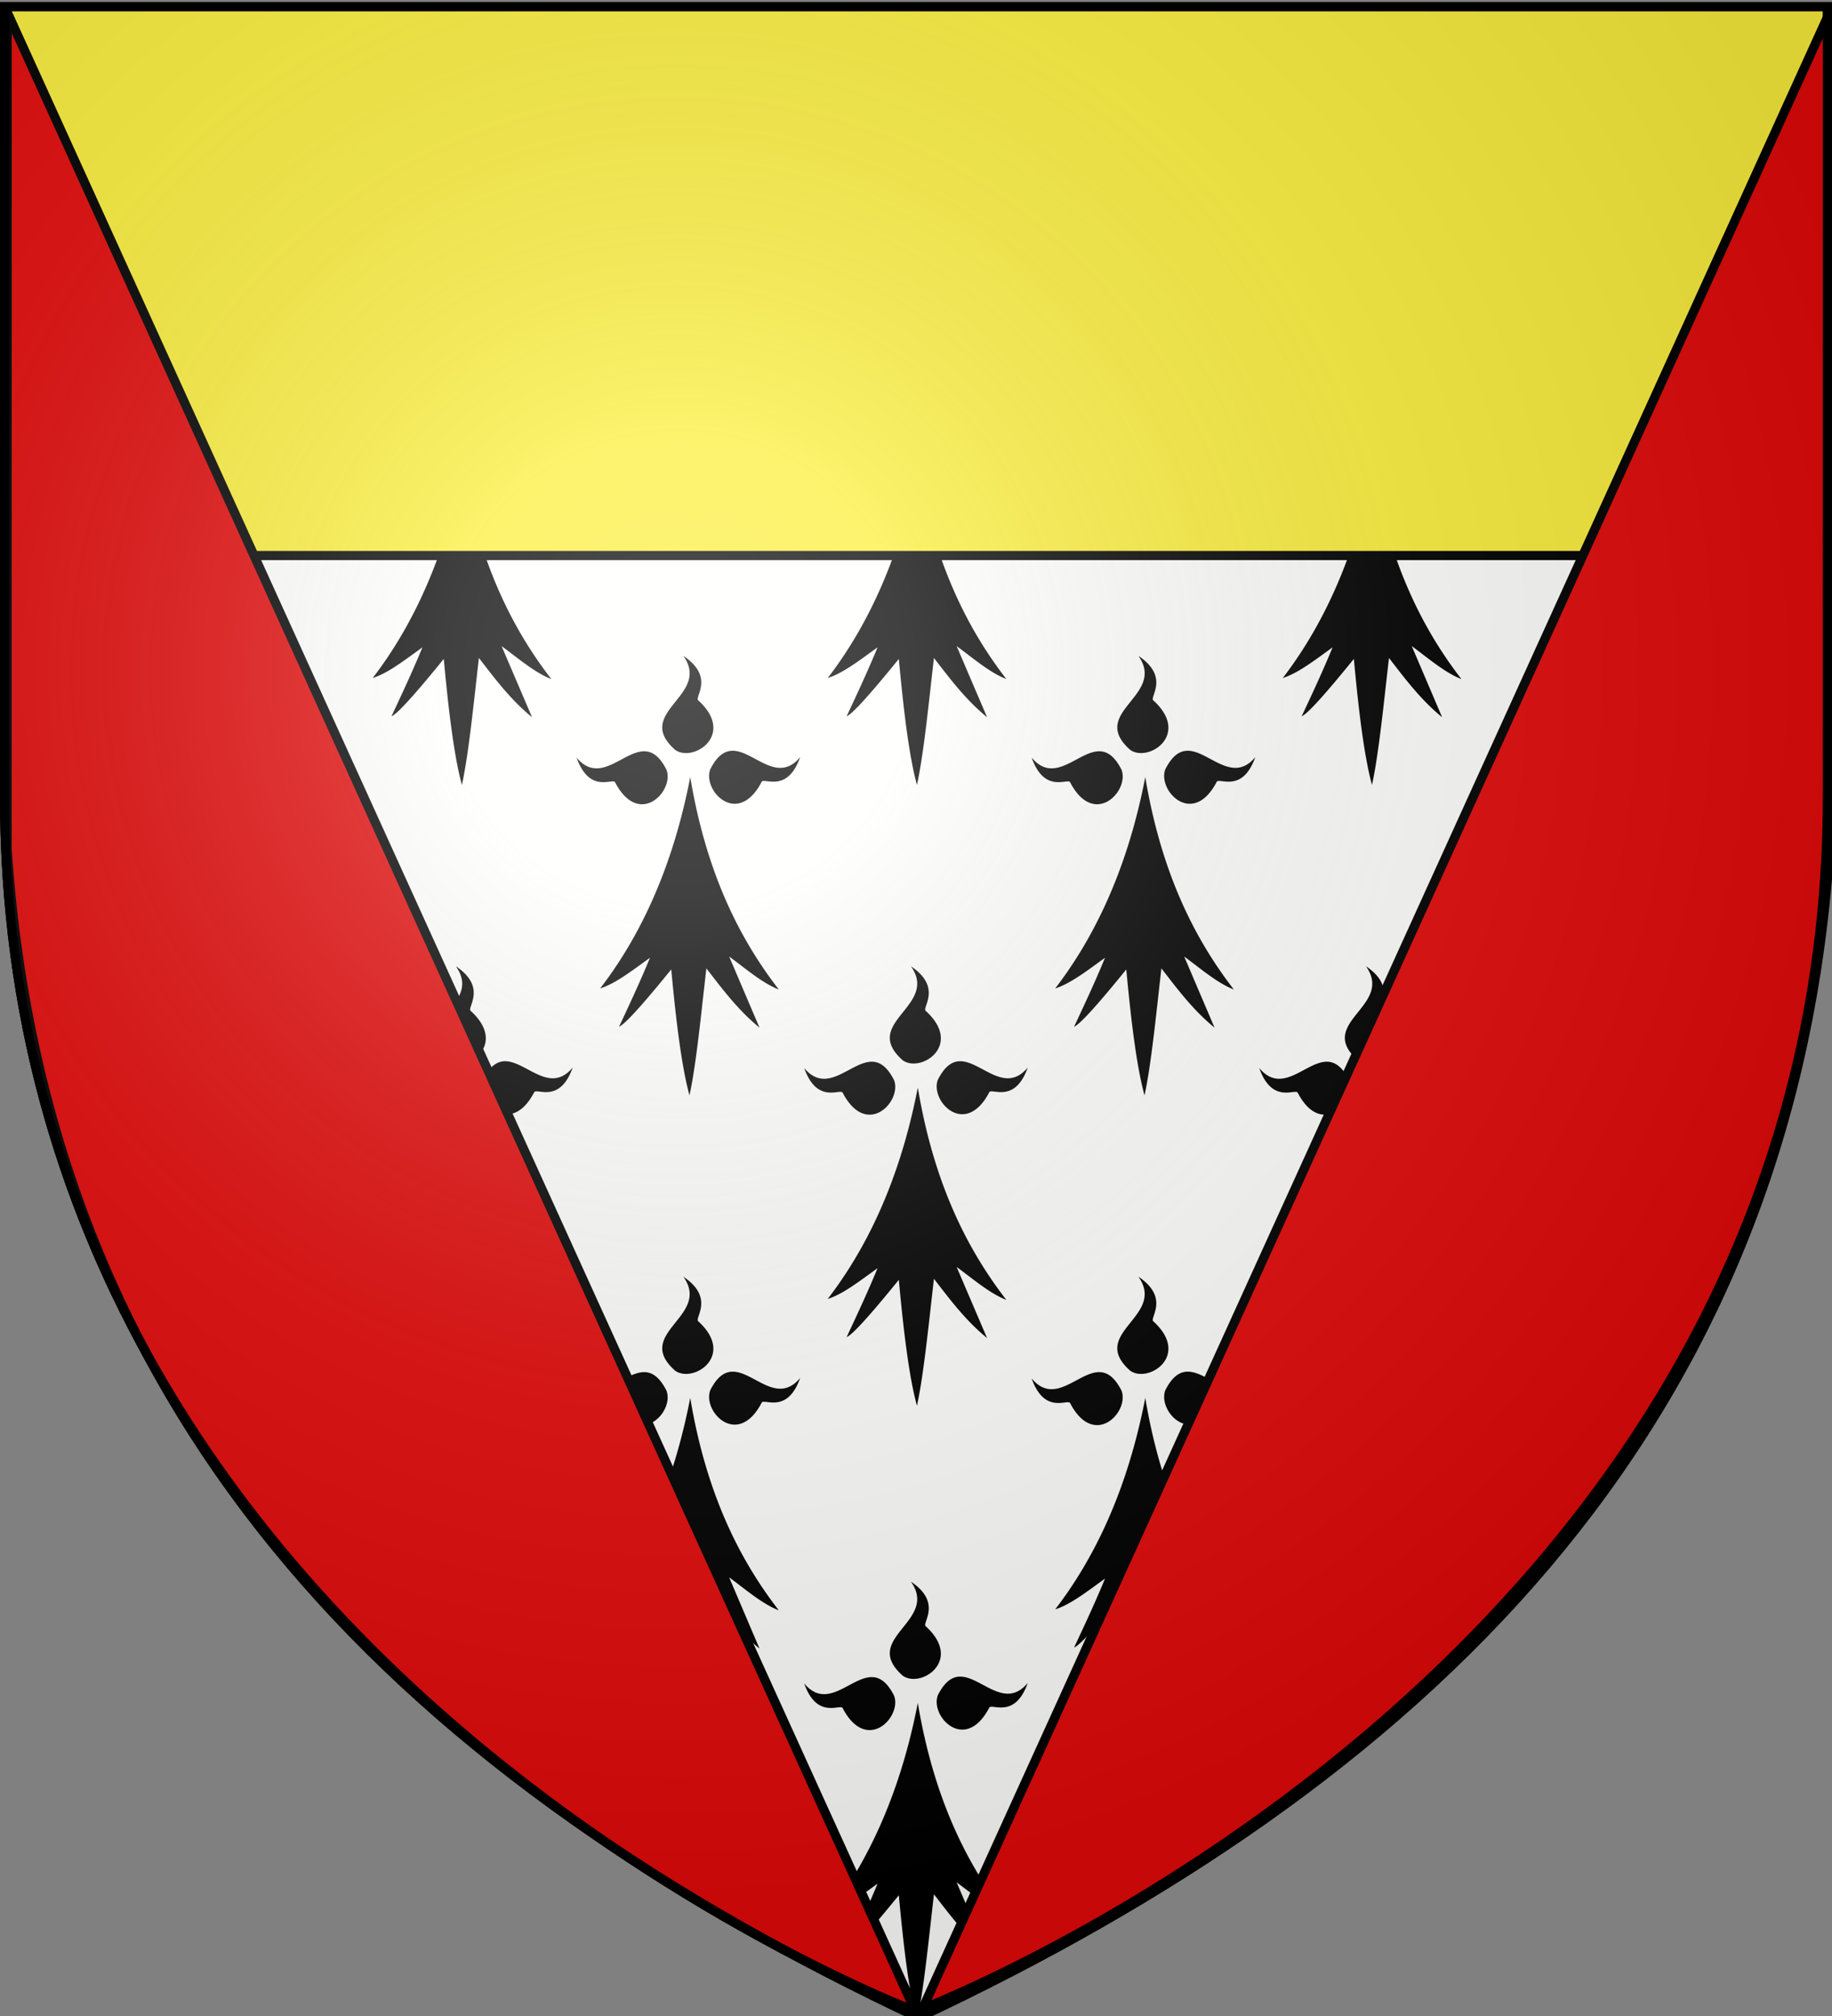 <svg xmlns="http://www.w3.org/2000/svg" xmlns:xlink="http://www.w3.org/1999/xlink" width="600.003" height="660" version="1.0"><rect width="100%" height="100%" fill="#808080" stroke="none"/><desc>Flag of Canton of Valais (Wallis)</desc><defs><radialGradient xlink:href="#a" id="b" cx="221.445" cy="226.331" r="300" fx="221.445" fy="226.331" gradientTransform="matrix(1.353 0 0 1.349 -75.57 -85.747)" gradientUnits="userSpaceOnUse"/><linearGradient id="a"><stop offset="0" style="stop-color:white;stop-opacity:.314"/><stop offset=".19" style="stop-color:white;stop-opacity:.251"/><stop offset=".6" style="stop-color:#6b6b6b;stop-opacity:.125"/><stop offset="1" style="stop-color:black;stop-opacity:.125"/></linearGradient></defs><g style="display:inline"><path d="M302.06 658.5s298.5-112.32 298.5-397.772V2.176h-597v258.552c0 285.452 298.5 397.772 298.5 397.772z" style="fill:#fcef3c;fill-opacity:1;fill-rule:evenodd;stroke:#313131;stroke-width:3;stroke-linecap:butt;stroke-linejoin:miter;stroke-miterlimit:4;stroke-dasharray:none;stroke-opacity:1" transform="translate(-2.06)"/><path d="M1.5 181.875v78.844C1.5 546.17 300 658.5 300 658.5s298.5-112.33 298.5-397.781v-78.844z" style="fill:#fff;fill-opacity:.996;fill-rule:evenodd;stroke:#000;stroke-width:3;stroke-linecap:butt;stroke-linejoin:miter;stroke-miterlimit:4;stroke-dasharray:none;stroke-opacity:1;display:inline"/><path d="M1.5 181.875v72.094c.243 1.049.49 2.06.75 3 2.19-9.955 3.824-26.435 5.563-41.563 5.236 6.765 10.32 13.604 17.406 19.406l-9.969-23.28c5.137 3.738 10.834 8.694 16.281 10.78-8.45-10.915-16.021-23.984-21.718-40.437zm142.125 0c-5.98 16.562-13.556 29.68-21.562 40.094 5.078-1.586 10.761-6.087 16.28-10.031-3.375 8.185-6.749 15.34-10.124 22.562 2.015-.778 8.438-8.086 17.125-18.781 1.362 14.704 3.186 31.28 5.937 41.25 2.19-9.955 3.825-26.435 5.563-41.563 5.237 6.765 10.32 13.604 17.406 19.406l-9.969-23.28c5.137 3.738 10.834 8.694 16.281 10.78-8.45-10.915-15.999-23.984-21.687-40.437zm149.031 0c-5.98 16.562-13.556 29.68-21.562 40.094 5.078-1.586 10.793-6.087 16.312-10.031-3.375 8.185-6.75 15.34-10.125 22.562 2.016-.778 8.408-8.086 17.094-18.781 1.362 14.704 3.187 31.28 5.938 41.25 2.19-9.955 3.824-26.435 5.562-41.563 5.237 6.765 10.32 13.604 17.406 19.406l-9.969-23.28c5.137 3.738 10.835 8.694 16.282 10.78-8.45-10.915-16-23.984-21.688-40.437zm149.032 0c-5.98 16.562-13.556 29.68-21.563 40.094 5.078-1.586 10.793-6.087 16.313-10.031-3.376 8.185-6.75 15.34-10.125 22.562 2.015-.778 8.407-8.086 17.093-18.781 1.362 14.704 3.187 31.28 5.938 41.25 2.19-9.955 3.824-26.435 5.562-41.563 5.237 6.765 10.32 13.604 17.406 19.406l-9.937-23.28c5.137 3.738 10.803 8.694 16.25 10.78-8.45-10.915-16-23.984-21.687-40.437zm149.03 0c-5.977 16.568-13.554 29.68-21.562 40.094 5.079-1.586 10.793-6.087 16.313-10.031-3.376 8.185-6.75 15.34-10.125 22.562 2.015-.778 8.407-8.086 17.093-18.781 1.362 14.704 3.187 31.28 5.938 41.25.042-.193.083-.428.125-.625v-74.469zM74.782 214.719c9.278 13.103-16.674 18.379-2.687 30.781 5.965 4.21 19.866-4.953 7.625-16.156-1.582-.96 5.547-7.598-4.938-14.625m149.032 0c9.277 13.103-16.675 18.379-2.688 30.781 5.965 4.21 19.866-4.953 7.625-16.156-1.582-.96 5.548-7.598-4.937-14.625m149.03 0c9.278 13.103-16.673 18.379-2.687 30.781 5.965 4.21 19.866-4.953 7.625-16.156-1.581-.96 5.548-7.598-4.937-14.625m149.063 0c9.278 13.103-16.705 18.379-2.718 30.781 5.964 4.21 19.866-4.953 7.625-16.156-1.582-.96 5.578-7.598-4.907-14.625M91.031 245.78a6 6 0 0 0-.656.031c-2.361.207-4.636 1.804-6.781 6.032-2.648 6.977 8.945 19.095 16.781 4.219.554-1.816 8.354 3.994 12.656-8.188-7.457 8.923-15.091-1.968-22-2.094m149.032 0a6 6 0 0 0-.657.031c-2.36.207-4.636 1.804-6.781 6.032-2.648 6.977 8.945 19.095 16.781 4.219.555-1.816 8.354 3.994 12.656-8.188-7.457 8.923-15.09-1.968-22-2.094m149.03 0a6 6 0 0 0-.656.031c-2.36.207-4.636 1.804-6.78 6.032-2.648 6.977 8.944 19.095 16.78 4.219.555-1.816 8.385 3.994 12.688-8.188-7.457 8.923-15.12-1.968-22.031-2.094m149.032 0a6 6 0 0 0-.656.031c-2.361.207-4.637 1.804-6.782 6.032-2.647 6.977 8.977 19.095 16.813 4.219.554-1.816 8.354 3.994 12.656-8.188-7.457 8.923-15.12-1.968-22.031-2.094m-476.531.188c-6.85.348-14.404 10.889-21.781 2.062 4.302 12.182 12.101 6.372 12.656 8.188 7.836 14.876 19.429 2.758 16.781-4.219-2.413-4.756-4.976-6.168-7.656-6.031m149.031 0c-6.85.348-14.404 10.889-21.781 2.062 4.302 12.182 12.102 6.372 12.656 8.188 7.836 14.876 19.429 2.758 16.781-4.219-2.413-4.756-4.975-6.168-7.656-6.031m149.031 0c-6.85.348-14.404 10.889-21.781 2.062 4.303 12.182 12.102 6.372 12.656 8.188 7.836 14.876 19.43 2.758 16.781-4.219-2.412-4.756-4.975-6.168-7.656-6.031m149.032 0c-6.851.348-14.405 10.889-21.782 2.062 4.303 12.182 12.102 6.372 12.656 8.188 7.837 14.876 19.46 2.758 16.813-4.219-2.413-4.756-5.007-6.168-7.687-6.031M77.03 254.406c-6.032 31.215-17.283 53.3-29.5 69.188 5.079-1.586 10.793-6.087 16.313-10.031-3.376 8.185-6.75 15.34-10.125 22.562 2.015-.778 8.407-8.054 17.094-18.75 1.361 14.704 3.218 31.249 5.968 41.219 2.19-9.955 3.793-26.435 5.531-41.563 5.237 6.765 10.321 13.604 17.407 19.406l-9.938-23.28c5.137 3.738 10.803 8.694 16.25 10.78-12.915-16.68-23.785-38.313-29-69.53m149.032 0c-6.033 31.215-17.284 53.3-29.5 69.188 5.078-1.586 10.792-6.087 16.312-10.031-3.376 8.185-6.75 15.34-10.125 22.562 2.015-.778 8.407-8.054 17.094-18.75 1.362 14.704 3.218 31.249 5.969 41.219 2.19-9.955 3.793-26.435 5.53-41.563 5.238 6.765 10.321 13.604 17.407 19.406l-9.937-23.28c5.136 3.738 10.802 8.694 16.25 10.78-12.915-16.68-23.786-38.313-29-69.53m149.03 0c-6.032 31.215-17.283 53.3-29.5 69.188 5.08-1.586 10.794-6.087 16.313-10.031-3.375 8.185-6.75 15.34-10.125 22.562 2.016-.778 8.408-8.054 17.094-18.75 1.362 14.704 3.218 31.249 5.969 41.219 2.19-9.955 3.793-26.435 5.531-41.563 5.237 6.765 10.32 13.604 17.406 19.406l-9.937-23.28c5.136 3.738 10.803 8.694 16.25 10.78-12.915-16.68-23.786-38.313-29-69.53m149.032 0c-6.033 31.215-17.283 53.3-29.5 69.188 5.078-1.586 10.793-6.087 16.313-10.031-3.376 8.185-6.75 15.34-10.125 22.562 2.015-.778 8.407-8.054 17.093-18.75 1.362 14.704 3.218 31.249 5.969 41.219 2.19-9.955 3.793-26.435 5.531-41.563 5.237 6.765 10.321 13.604 17.407 19.406l-9.938-23.28c5.136 3.738 10.803 8.694 16.25 10.78-12.915-16.68-23.786-38.313-29-69.53m-374.812 61.938c9.277 13.103-16.675 18.379-2.688 30.781 5.965 4.211 19.835-4.921 7.594-16.125-1.582-.96 5.579-7.629-4.906-14.656m149.03 0c9.278 13.103-16.673 18.379-2.687 30.781 5.965 4.211 19.835-4.921 7.594-16.125-1.582-.96 5.579-7.629-4.906-14.656m149.032 0c9.277 13.103-16.674 18.379-2.687 30.781 5.964 4.211 19.834-4.921 7.593-16.125-1.581-.96 5.58-7.629-4.906-14.656M591.25 334.78c-1.397 2.163-2.222 4.409-1.469 6.906.5-2.29 1.01-4.587 1.469-6.906m-582.344.844c.35 1.74.753 3.462 1.125 5.188.198-1.572-.131-3.309-1.125-5.188m7.25 11.813c-1.421.064-2.841.62-4.187 1.906A367 367 0 0 0 16 364.688c3.143.525 6.804-1.17 9.875-7 .554-1.816 8.354 3.994 12.656-8.188-7.377 8.827-14.93-1.714-21.781-2.062a6 6 0 0 0-.594 0m149.625 0c-2.68-.137-5.243 1.306-7.656 6.062-2.648 6.977 8.945 19.064 16.781 4.188.555-1.816 8.354 3.994 12.656-8.188-7.377 8.827-14.93-1.714-21.78-2.062m149.032 0c-2.681-.137-5.244 1.306-7.657 6.062-2.647 6.977 8.945 19.064 16.781 4.188.555-1.816 8.354 3.994 12.657-8.188-7.377 8.827-14.93-1.714-21.781-2.062m149.03 0c-2.68-.137-5.243 1.306-7.656 6.062-2.647 6.977 8.946 19.064 16.782 4.188.554-1.816 8.353 3.994 12.656-8.188-7.377 8.827-14.93-1.714-21.781-2.062m-327.75.156c-6.85.348-14.403 10.889-21.78 2.062 4.302 12.182 12.133 6.372 12.687 8.188 7.836 14.876 19.429 2.758 16.781-4.219-2.413-4.756-5.007-6.168-7.687-6.031m149.063 0c-6.85.348-14.404 10.889-21.781 2.062 4.303 12.182 12.102 6.372 12.656 8.188 7.836 14.876 19.43 2.758 16.781-4.219-2.412-4.756-4.975-6.168-7.656-6.031m149.032 0c-6.851.348-14.405 10.889-21.782 2.062 4.303 12.182 12.102 6.372 12.656 8.188 7.837 14.876 19.43 2.758 16.782-4.219-2.413-4.756-4.976-6.168-7.656-6.031m149.03 0c-6.85.348-14.403 10.889-21.78 2.062 4.302 12.182 12.101 6.372 12.656 8.188 3.07 5.83 6.7 7.525 9.843 7A367 367 0 0 0 588 349.53c-1.548-1.492-3.14-2.02-4.781-1.937m-431.655 8.437c-6.033 31.215-17.284 53.33-29.5 69.219 5.078-1.586 10.761-6.118 16.28-10.062-3.375 8.185-6.749 15.34-10.124 22.562 2.015-.778 8.438-8.054 17.125-18.75 1.362 14.704 3.186 31.249 5.937 41.219 2.19-9.955 3.825-26.435 5.563-41.563 5.237 6.765 10.32 13.604 17.406 19.406l-9.969-23.28c5.137 3.738 10.834 8.694 16.281 10.78-12.915-16.68-23.785-38.313-29-69.53m149.03 0c-6.032 31.215-17.283 53.33-29.5 69.219 5.08-1.586 10.794-6.118 16.313-10.062-3.375 8.185-6.75 15.34-10.125 22.562 2.016-.778 8.408-8.054 17.094-18.75 1.362 14.704 3.187 31.249 5.938 41.219 2.19-9.955 3.824-26.435 5.562-41.563 5.237 6.765 10.32 13.604 17.406 19.406l-9.969-23.28c5.137 3.738 10.835 8.694 16.282 10.78-12.915-16.68-23.786-38.313-29-69.53m149.032 0c-6.033 31.215-17.283 53.33-29.5 69.219 5.078-1.586 10.793-6.118 16.313-10.062-3.376 8.185-6.75 15.34-10.125 22.562 2.015-.778 8.407-8.054 17.093-18.75 1.362 14.704 3.187 31.249 5.938 41.219 2.19-9.955 3.824-26.435 5.562-41.563 5.237 6.765 10.32 13.604 17.406 19.406l-9.937-23.28c5.137 3.738 10.803 8.694 16.25 10.78-12.915-16.68-23.786-38.313-29-69.53M74.781 417.97c9.278 13.103-16.674 18.379-2.687 30.781 5.965 4.211 19.866-4.921 7.625-16.125-1.582-.96 5.547-7.629-4.938-14.656m149.032 0c9.277 13.103-16.675 18.379-2.688 30.781 5.965 4.211 19.866-4.921 7.625-16.125-1.582-.96 5.548-7.629-4.937-14.656m149.03 0c9.278 13.103-16.673 18.379-2.687 30.781 5.965 4.211 19.866-4.921 7.625-16.125-1.581-.96 5.548-7.629-4.937-14.656m149.063 0c9.278 13.103-16.705 18.379-2.718 30.781 5.964 4.211 19.866-4.921 7.625-16.125-1.582-.96 5.578-7.629-4.907-14.656M91.25 449.063c-2.68-.137-5.243 1.306-7.656 6.062-2.648 6.977 8.945 19.064 16.781 4.188.554-1.816 8.354 3.994 12.656-8.188-7.377 8.827-14.93-1.714-21.781-2.062m149.063 0c-2.681-.137-5.275 1.306-7.688 6.062-2.648 6.977 8.945 19.064 16.781 4.188.555-1.816 8.354 3.994 12.656-8.188-7.377 8.827-14.899-1.714-21.75-2.062m149.03 0c-2.68-.137-5.274 1.306-7.687 6.062-2.647 6.977 8.945 19.064 16.781 4.188.555-1.816 8.385 3.994 12.688-8.188-7.377 8.827-14.93-1.714-21.781-2.062m149.032 0c-2.68-.137-5.275 1.306-7.687 6.062-1.59 4.188 1.967 10.218 6.75 11.156a401 401 0 0 0 8.75-14.156c-2.67-1.417-5.29-2.934-7.813-3.062m-476.781.156c-2.49.126-5.086 1.6-7.719 3a401 401 0 0 0 8.781 14.187c.003.005.028-.005.032 0 4.702-1.037 8.134-6.982 6.562-11.125-2.413-4.756-4.976-6.199-7.656-6.062m149.031 0c-6.85.348-14.404 10.889-21.781 2.062 4.302 12.182 12.102 6.372 12.656 8.188 7.836 14.876 19.429 2.789 16.781-4.188-2.413-4.756-4.975-6.199-7.656-6.062m149.031 0c-6.85.348-14.404 10.889-21.781 2.062 4.303 12.182 12.102 6.372 12.656 8.188 7.836 14.876 19.43 2.789 16.781-4.188-2.412-4.756-4.975-6.199-7.656-6.062m149.032 0c-6.851.348-14.405 10.889-21.782 2.062 4.303 12.182 12.102 6.372 12.656 8.188 7.837 14.876 19.46 2.789 16.813-4.188-2.413-4.756-5.007-6.199-7.687-6.062M77.03 457.656c-1.517 7.852-3.359 15.13-5.469 21.875a433 433 0 0 0 22.188 28.813c-7.351-13.599-13.27-30.046-16.719-50.688m149.032 0c-6.033 31.215-17.284 53.33-29.5 69.219 5.078-1.586 10.792-6.118 16.312-10.062-3.376 8.185-6.75 15.34-10.125 22.562 2.015-.778 8.407-8.054 17.094-18.75 1.362 14.704 3.218 31.249 5.969 41.219 2.19-9.955 3.793-26.404 5.53-41.532 5.238 6.765 10.321 13.604 17.407 19.407l-9.937-23.313c5.136 3.74 10.802 8.695 16.25 10.782-12.915-16.682-23.786-38.314-29-69.532m149.03 0c-6.032 31.215-17.283 53.33-29.5 69.219 5.08-1.586 10.794-6.118 16.313-10.062-3.375 8.185-6.75 15.34-10.125 22.562 2.016-.778 8.408-8.054 17.094-18.75 1.362 14.704 3.218 31.249 5.969 41.219 2.19-9.955 3.793-26.404 5.531-41.532 5.237 6.765 10.32 13.604 17.406 19.407l-9.937-23.313c5.136 3.74 10.803 8.695 16.25 10.782-12.915-16.682-23.786-38.314-29-69.532m149.032 0c-3.853 19.934-9.813 36.15-16.812 49.406 7.46-8.955 14.715-18.35 21.625-28.187a187 187 0 0 1-4.813-21.219m-374.812 60.156c9.277 13.104-16.675 18.38-2.688 30.782 5.965 4.21 19.835-4.922 7.594-16.125-1.582-.96 5.579-7.63-4.906-14.657m149.03 0c9.278 13.104-16.673 18.38-2.687 30.782 5.965 4.21 19.835-4.922 7.594-16.125-1.582-.96 5.579-7.63-4.906-14.657m149.032 0c9.277 13.104-16.674 18.38-2.687 30.782 5.964 4.21 19.834-4.922 7.593-16.125-1.581-.96 5.58-7.63-4.906-14.657m-281.594 31.094c-2.68-.136-5.243 1.307-7.656 6.063-2.648 6.977 8.945 19.064 16.781 4.187.555-1.815 8.354 3.995 12.656-8.187-7.377 8.826-14.93-1.714-21.78-2.063m149.032 0c-2.681-.136-5.244 1.307-7.657 6.063-2.647 6.977 8.945 19.064 16.781 4.187.555-1.815 8.354 3.995 12.657-8.187-7.377 8.826-14.93-1.714-21.781-2.063m149.03 0c-2.68-.136-5.243 1.307-7.656 6.063-.533 1.404-.474 3.004 0 4.562A515 515 0 0 0 467 549.688c-1.067-.419-2.118-.729-3.156-.782m-327.75.157c-.984.05-1.957.335-2.968.718a516 516 0 0 0 10.688 9.75c.43-1.508.483-3.05-.032-4.406-2.413-4.756-5.007-6.199-7.687-6.062m149.063 0c-6.85.348-14.404 10.889-21.781 2.062 4.303 12.182 12.102 6.372 12.656 8.188 7.836 14.876 19.43 2.789 16.781-4.188-2.412-4.756-4.975-6.199-7.656-6.062m149.032 0c-6.851.348-14.405 10.889-21.782 2.062 4.303 12.182 12.102 6.372 12.656 8.188 7.837 14.876 19.43 2.789 16.782-4.188-2.413-4.756-4.976-6.199-7.656-6.062M151.563 557.5c-.488 2.524-1.04 4.969-1.594 7.375 1.2 1.03 2.393 2.05 3.594 3.063-.748-3.356-1.399-6.834-2-10.438m149.03 0c-6.032 31.215-17.283 53.33-29.5 69.219 5.08-1.586 10.794-6.087 16.313-10.032-3.375 8.186-6.75 15.31-10.125 22.532 2.016-.778 8.408-8.055 17.094-18.75 1.17 12.626 2.664 26.609 4.813 36.625l.812.312s.932-.376 1.25-.5c1.74-9.983 3.141-23.837 4.625-36.75 5.237 6.765 10.32 13.604 17.406 19.407l-9.969-23.313c5.137 3.739 10.835 8.695 16.282 10.781-12.915-16.681-23.786-38.313-29-69.531m149.032 0a211 211 0 0 1-2.062 9.5c1.1-.932 2.181-1.897 3.28-2.844-.437-2.17-.839-4.386-1.218-6.656" style="fill:#000;fill-opacity:1;fill-rule:evenodd;stroke:none;stroke-width:3;stroke-linecap:butt;stroke-linejoin:miter;stroke-miterlimit:4;stroke-dasharray:none;stroke-opacity:1;display:inline"/><path d="M4.407 3.98V278.2C17.37 469.931 139.851 583.89 302.814 660.542zm596.907 0L302.876 660.544C465.84 583.89 588.351 469.933 601.314 278.2z" style="fill:#e20909;fill-opacity:1;fill-rule:evenodd;stroke:#000;stroke-width:3;stroke-linecap:butt;stroke-linejoin:miter;stroke-miterlimit:4;stroke-opacity:1;stroke-dasharray:none" transform="translate(-2.06)"/></g><path d="M302.06 658.5s298.5-112.32 298.5-397.772V2.176h-597v258.552c0 285.452 298.5 397.772 298.5 397.772" style="opacity:1;fill:url(#b);fill-opacity:1;fill-rule:evenodd;stroke:none;stroke-width:1px;stroke-linecap:butt;stroke-linejoin:miter;stroke-opacity:1" transform="translate(-2.06)"/><path d="M302.06 658.5S3.56 546.18 3.56 260.728V2.176h597v258.552c0 285.452-298.5 397.772-298.5 397.772z" style="opacity:1;fill:none;fill-opacity:1;fill-rule:evenodd;stroke:#000;stroke-width:3;stroke-linecap:butt;stroke-linejoin:miter;stroke-miterlimit:4;stroke-dasharray:none;stroke-opacity:1" transform="translate(-2.06)"/></svg>